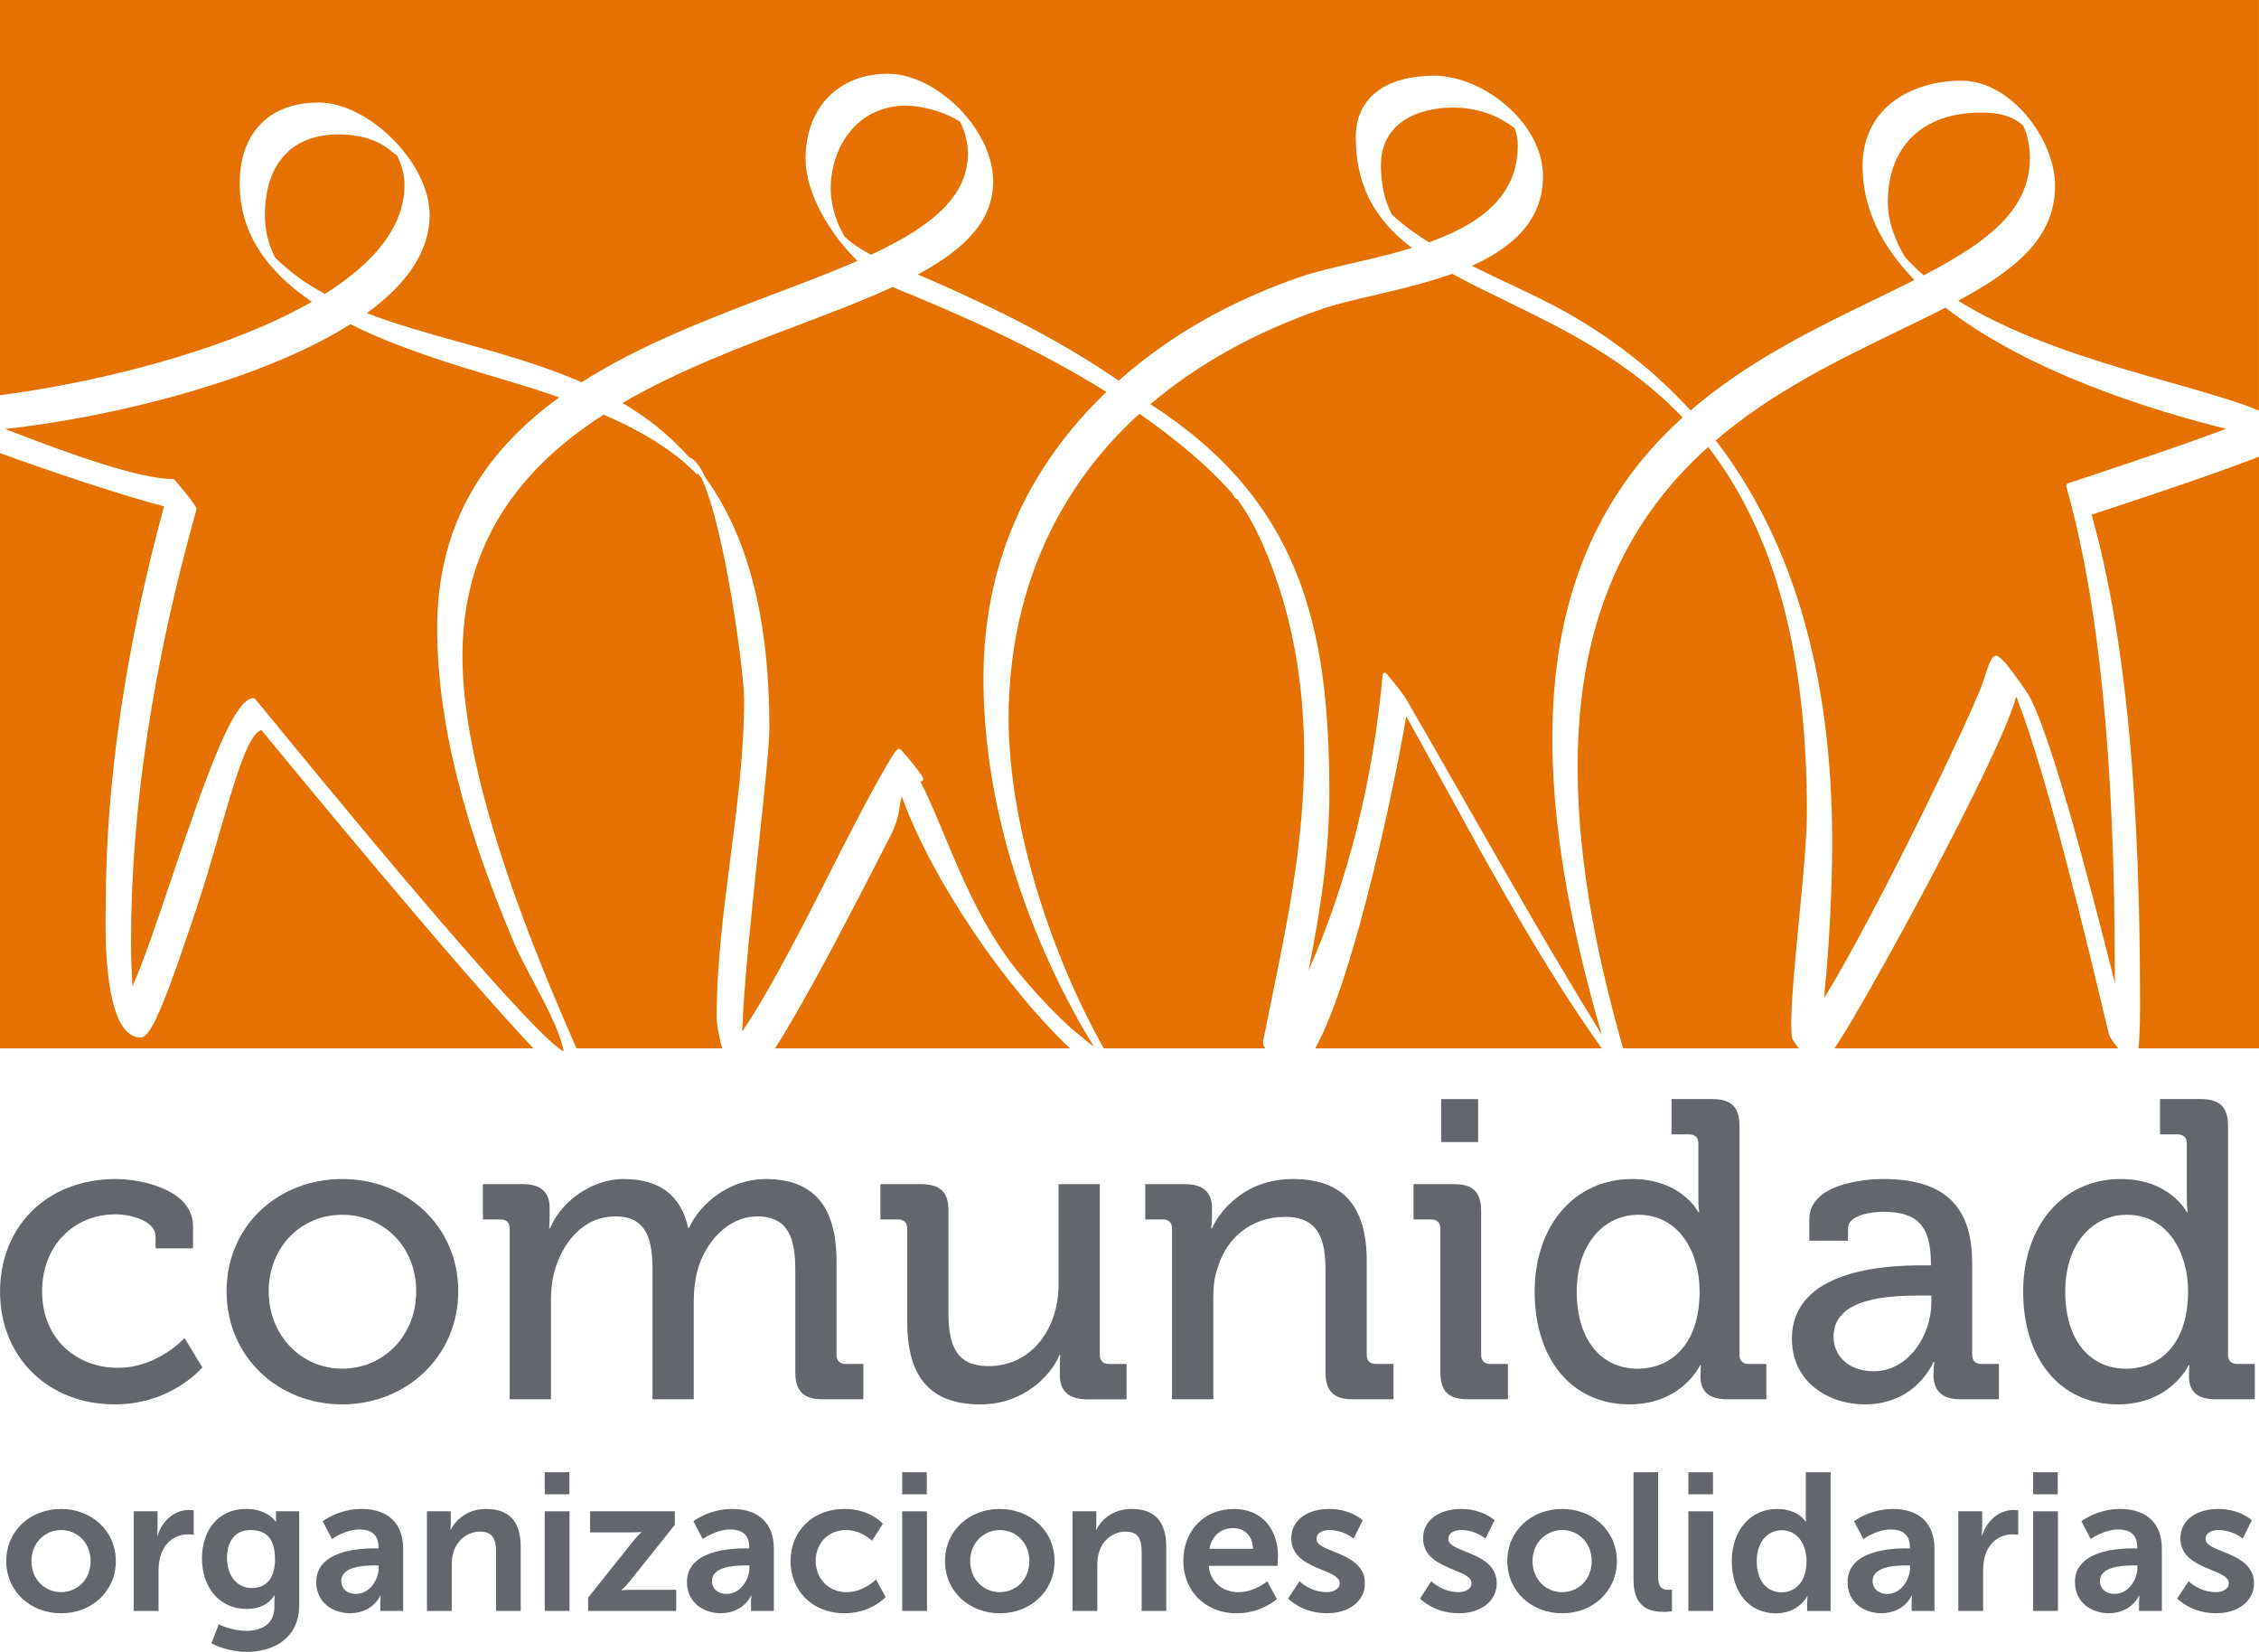 <?xml version="1.0" encoding="UTF-8"?>
<svg id="Capa_1" data-name="Capa 1" xmlns="http://www.w3.org/2000/svg" viewBox="0 0 620.21 453.48">
  <defs>
    <style>
      .cls-1 {
        fill: #63666a;
      }

      .cls-1, .cls-2 {
        stroke-width: 0px;
      }

      .cls-2 {
        fill: #e57200;
      }
    </style>
  </defs>
  <g>
    <g>
      <path class="cls-2" d="M154.76,288.54c-.04-.24-.1-.5-.16-.75h-1.15c.46.35.87.62,1.2.78.04-.01.07-.03.11-.04Z"/>
      <path class="cls-2" d="M346.83,286.63l.02-.03c-.08-.22-.11-.4-.11-.56.72-3.65,1.44-7.16,2.16-10.65,4.71-22.95,9.16-44.63,9.16-68.2,0-19.86-3.39-38.27-10.08-54.73-1.94-4.77-3.97-8.82-6.2-12.4l-2.07-3.08c-.56-.05-.89-.64-1.15-1.08-.12-.22-.25-.44-.38-.59-3.63-4.08-7.78-8.04-12.69-12.12-3.91-3.25-8.16-6.49-12.66-9.62-23.49,21.33-35.91,50.3-35.91,83.79,0,27.04,10.3,62.25,26.13,90.44h44.32c-.07-.11-.13-.21-.19-.31-.26-.42-.36-.66-.36-.86Z"/>
      <path class="cls-2" d="M386.06,196.59c-2.25,14.4-13.78,70.87-24.96,91.21h78.67c-15.68-21.98-29.32-46.84-42.52-70.93-3.67-6.69-7.45-13.6-11.2-20.28Z"/>
      <path class="cls-2" d="M247.63,218.76c-.76,1.35-.35,5.18-3.04,10.45-12.17,23.86-24.01,46.49-31.82,58.59h81.01c-17.81-16.79-37.9-46.23-46.15-69.04Z"/>
      <path class="cls-2" d="M493.93,252.39c1.06-11.03,2.16-22.43,2.16-29.24,0-44.02-8.87-76.88-27.11-100.45-24.12,21.59-35.84,50.32-35.84,87.8,0,27.54,5.92,54.09,12.47,77.3h48.26c-1.05-1.41-1.86-2.63-1.9-2.94-.65-5.45.62-18.57,1.96-32.46Z"/>
      <path class="cls-2" d="M578,279.73c-4.8-20.16-15.89-66.8-24.43-88.55-4.64,17.03-41.44,83.88-48.87,95l-.24.37c-.29.45-.56.86-.82,1.25h77.94c-1.3-1.62-2.39-3.1-2.56-3.82l-1.01-4.25Z"/>
      <path class="cls-2" d="M146.36,269.29c-2.05-3.87-3.99-7.53-5.29-10.61-9.03-21.42-21.04-53.67-21.04-86.26,0-26.27,10.96-47,33.49-63.32-.9-.32-1.81-.64-2.71-.95-4.02-1.4-8.92-2.86-14.1-4.41-12.26-3.67-27.51-8.22-40.5-14.74-24.49,15.49-65.81,25.65-94.84,28.75,17.81,6.92,36.84,13.75,46.16,13.75l.35.16c.06.07,6.07,6.98,6.07,8.08v.12s-.25-.05-.25-.05v.02s.23.07.23.07c-11.92,42.29-17.96,82.15-17.96,118.49,0,3.95.13,8.01.4,12.35,2.91-6.41,6.71-17.68,10.71-29.55,9.77-29.01,17.11-49.54,22.51-49.54l.36.16,1.36,1.57,1.19,1.46c43.82,53.59,72.87,86.93,80.95,92.95h1.15c-1.16-5.15-4.75-11.93-8.24-18.51Z"/>
      <path class="cls-2" d="M65.81,50.39c0-13.93,8.11-22.24,21.7-22.24s30.45,16.46,30.45,30.91c0,9.55-5.8,18.6-17.25,26.9,8.04,3.1,16.61,5.48,25.67,8,11.11,3.09,22.59,6.28,33.29,10.97,16.33-10.4,35.81-17.78,53.01-24.29,8.11-3.07,15.79-5.98,22.73-9.02-7.17-7-14.24-18.24-14.24-28.11,0-13.91,9.07-23.26,22.57-23.26s28.93,15.43,28.93,29.49c0,9.99-6.39,17.92-20.68,25.61,23.27,9.96,40.83,19.24,55.14,29.15,13.71-12.19,30.41-21.75,49.62-28.41,3.98-1.38,9.09-2.57,14.51-3.82,5.37-1.25,10.91-2.53,16.37-4.2-10.65-8.17-15.41-17.61-15.41-30.49,0-10.52,8.04-16.8,21.51-16.8s29.9,12.99,29.9,27.58c0,10.68-6.39,18.74-19.52,24.61,3.43,1.71,6.92,3.37,10.31,4.97,5.53,2.61,10.76,5.08,15.24,7.59,13.23,7.42,24.83,16.55,34.5,27.15,15.76-13.58,34.14-22.49,50.36-30.36,3.88-1.88,7.55-3.66,11.08-5.45-9.44-9.7-14.23-20.22-14.23-31.27,0-16.2,13.65-23.45,27.19-23.45s25.66,16.12,25.66,28.83c0,14.2-10.59,22.94-26.57,31.58,17.14,10.76,40.09,17.28,58.57,22.54,9.57,2.72,17.96,5.11,23.98,7.61V0H0v108.48c24.78-3.16,61.34-11.71,85.62-25.64-13.33-9.07-19.81-19.69-19.81-32.45Z"/>
      <path class="cls-2" d="M54.17,248.72c-7.53,22.39-12.3,36.11-15.48,36.11-1.47,0-2.81-.6-3.96-1.79-5.63-5.79-5.98-24.29-5.69-34.8,0-.28.01-.47.01-.55,0-32.81,5.53-70.38,15.99-108.69-10.72-2.74-31.13-9.54-45.05-14.62v163.41h146.46c-20.66-21.81-63.88-74.23-74.66-87.35-5.26,1.2-10.58,27.27-17.64,48.28Z"/>
      <path class="cls-2" d="M200.53,235.63c1.85-14.28,3.77-29.05,3.77-43.64,0-7.07-5.08-46.12-11.61-60.6-.35-.48-.72-.95-1.08-1.42l-.31.27-1.14-1.21-2.59-2.35c-2.35-1.99-5.1-3.95-8.4-5.98-3.95-2.43-8.36-4.69-13.46-6.88-26.07,16.75-38.75,38.47-38.75,66.39,0,35.53,21.76,85.62,31.05,107.01.09.2.17.39.25.58h40.03c-1-3.5-1.54-7.02-1.54-8.33,0-14.69,1.92-29.51,3.78-43.84Z"/>
      <path class="cls-2" d="M574.26,141.29c11.91,42.25,13.29,97.5,13.29,135.43,0,3.26-.07,6.04-.21,8.33-.06,1.07-.14,1.97-.23,2.74h33.1V125.38c-13.41,5.12-27.09,9.66-40.41,14.07l-5.55,1.84Z"/>
      <path class="cls-2" d="M413.42,82.6c-5.22-2.53-10.15-4.93-14.73-7.45-7.15,2.58-14.93,4.39-21.8,5.99-5.24,1.22-10.18,2.37-13.88,3.65-18.33,6.35-34.2,15.15-47.17,26.16,40.81,26.32,49.13,60.31,49.13,106.63,0,16.1-2.25,31.36-5.71,48.85,10.79-24.38,17.82-52.48,20.35-81.38l.46-.43h.01c.41,0,.74.41,1.12.95l.07.1.44.52c1.66,1.99,3.38,4.04,4.67,6.27,5.29,9.12,10.63,18.46,15.79,27.5,12.09,21.17,24.58,43.02,37.58,64.06-6.51-22.68-13.55-51.78-13.55-81.29,0-37.55,11.7-66.38,35.77-88.14-15.02-15.69-32.84-24.34-48.57-31.99Z"/>
      <path class="cls-2" d="M416.71,39.91c0-1.56-.29-3.17-.84-4.67-4.69-3.74-10.56-5.71-16.98-5.71-9.55,0-19.76,4.16-19.76,15.84,0,5.13,1,9.65,2.97,13.45,2.69,2.58,6.04,5.1,10.25,7.7,16.62-5.95,24.36-14.41,24.36-26.6Z"/>
      <path class="cls-2" d="M534.11,84.45c-4.18,2.16-8.59,4.29-13.25,6.55-16.05,7.77-34.23,16.57-49.81,29.9,21.22,27.52,31.97,64.53,31.97,110.01,0,13.32-.72,27.43-2.2,43.07,14.13-22.92,39.7-76.05,43.53-86.46.07-.19.18-.56.33-1.04.83-2.71,1.72-5.42,2.64-6.19l.16.18h.03s-.16-.21-.16-.21c.4-.32.72-.33,1.19-.09l-.03.07.08-.04h.01c.1.06.25.15.42.28l-.08.1.13-.05c1.83,1.43,5.15,6.24,6.57,8.29.26.37.45.65.55.79,5.79,7.94,17.42,52.09,24.46,80.32,0-.05,0-.1,0-.15-.01-.98-.03-1.94-.03-2.87,0-58.23-4.38-101.93-13.38-133.58l.31-.58,5.59-1.86c12.52-4.16,25.45-8.46,38.02-13.16-19.53-4.85-54.02-15.35-77.05-33.29Z"/>
      <path class="cls-2" d="M557.3,43.23c0-2.77-.48-5.4-1.42-7.82l-.42-.93-1.62-1.26c-2.59-1.61-5.58-2.31-9.96-2.31-16.02,0-25.58,9.23-25.58,24.69,0,5.81,2.53,11.3,4.67,14.9,1.57,1.76,3.3,3.47,5.16,5.09,18.02-9.37,29.18-18.08,29.18-32.35Z"/>
      <path class="cls-2" d="M109.03,42.74l-3.35-2.58c-3.47-2.21-7.55-3.26-12.81-3.26-12.8,0-20.14,8.11-20.14,22.25,0,4.03.99,8.12,2.8,11.54,3.79,3.79,8.26,7.07,13.66,10.01,14.5-9.12,21.86-19.19,21.86-29.93,0-2.62-.67-5.33-2.01-8.03Z"/>
      <path class="cls-2" d="M245.13,78.76c-7.8,3.61-16.73,6.99-26.17,10.57-15.44,5.85-32.91,12.46-48.06,21.29,7.21,4.26,13.22,9.16,18.35,14.96,1.44.44,2.84,2.17,4.27,5.32,11.91,16.4,17.71,38.92,17.71,68.85,0,4.85-1.35,17.49-2.91,32.13-1.92,18-4.09,38.3-4.56,51.31.67-.97,1.31-1.95,1.91-2.89,4.06-6.32,7.65-12.92,11.6-20.27,3.52-6.57,6.96-13.35,10.28-19.9,5.04-9.96,10.26-20.26,15.92-30.07l.06-.1c2.53-4.41,3-4.41,3.35-4.41l.44.27.1.11h0c.08.08.18.19.29.31,1.24,1.31,5.37,6.26,5.69,7.35.08.14.12.28.12.41l-.43.47c-.1.01-.19,0-.28-.04l-.1.13c2.3,4.5,4.41,9.56,6.65,14.93,4.52,10.84,9.64,23.13,17.94,34.46l1.82,2.34c5,6.16,9.86,11.35,14.84,15.87l5.45,4.51.93.66-3.39-5.65c-17.63-31.38-26.94-64.38-26.94-95.44s11.67-57.5,33.76-78.65c-19.44-12.18-40.58-21.37-56.87-28.02-.55-.23-1.13-.49-1.76-.81Z"/>
      <path class="cls-2" d="M265.74,41.98c0-3.31-1.12-6.41-2.08-8.47-3.95-2.79-10.75-4.51-14.84-4.51-13.61,0-20.74,11.47-20.74,22.79,0,3.27.79,6.81,2.29,10.23l1.46,2.88c1.94,1.86,4.54,3.64,7.33,5.03,18.63-8.68,26.58-17.04,26.58-27.95Z"/>
    </g>
    <g>
      <path class="cls-1" d="M31.75,323.66c7.12,0,21.24,2.92,21.24,12.96v6.07h-10.27v-3.27c0-4.2-6.65-6.07-10.97-6.07-11.56,0-20.19,8.64-20.19,21.13,0,13.42,9.8,21.01,20.78,21.01s18.32-8.17,18.32-8.17l4.9,8.05s-8.4,10.15-24.04,10.15c-18.56,0-31.51-13.19-31.51-30.93s12.72-30.93,31.75-30.93Z"/>
      <path class="cls-1" d="M93.96,323.66c17.62,0,31.86,12.96,31.86,30.81s-14.24,31.05-31.86,31.05-31.75-13.07-31.75-31.05,14.12-30.81,31.75-30.81ZM93.96,375.72c11.2,0,20.31-8.87,20.31-21.24s-9.1-21.01-20.31-21.01-20.19,8.75-20.19,21.01,9.1,21.24,20.19,21.24Z"/>
      <path class="cls-1" d="M139.94,337.32c0-1.75-.93-2.57-2.57-2.57h-4.79v-9.69h10.85c5.14,0,7.47,2.22,7.47,6.54v2.22c0,1.87-.12,3.38-.12,3.38h.23c2.8-6.89,10.97-13.54,20.19-13.54,10.04,0,15.76,4.55,17.74,13.42h.23c3.27-7.12,11.44-13.42,21.01-13.42,13.31,0,19.49,7.59,19.49,22.64v25.56c0,1.75.93,2.57,2.57,2.57h4.79v9.69h-11.2c-5.25,0-7.47-2.22-7.47-7.47v-27.9c0-8.29-1.63-14.82-10.39-14.82-8.17,0-14.47,7.12-16.57,15.17-.58,2.45-.93,5.02-.93,8.05v26.96h-11.32v-35.37c0-7.7-1.17-14.82-10.15-14.82s-14.71,7.24-16.92,15.64c-.58,2.33-.82,4.9-.82,7.59v26.96h-11.32v-46.8Z"/>
      <path class="cls-1" d="M249.07,337.32c0-1.75-.93-2.57-2.57-2.57h-4.78v-9.69h11.09c5.37,0,7.59,2.22,7.59,7.24v28.01c0,8.17,1.63,14.71,10.97,14.71,12.14,0,19.26-10.62,19.26-22.29v-27.66h11.32v46.8c0,1.75.93,2.57,2.57,2.57h4.78v9.69h-10.85c-5.02,0-7.47-2.33-7.47-6.54v-2.22c0-1.87.12-3.38.12-3.38h-.23c-2.45,5.84-10.04,13.54-21.71,13.54-13.31,0-20.08-7-20.08-22.64v-25.56Z"/>
      <path class="cls-1" d="M321.79,337.32c0-1.75-.93-2.57-2.57-2.57h-4.79v-9.69h10.85c5.02,0,7.47,2.22,7.47,6.54v2.22c0,1.87-.23,3.38-.23,3.38h.23c2.33-5.14,9.34-13.54,22.18-13.54,14.01,0,20.31,7.59,20.31,22.64v25.56c0,1.75.93,2.57,2.57,2.57h4.78v9.69h-11.2c-5.25,0-7.47-2.22-7.47-7.47v-27.78c0-8.29-1.63-14.82-11.09-14.82s-16.34,5.95-18.67,14.47c-.82,2.33-1.05,5.02-1.05,7.94v27.66h-11.32v-46.8Z"/>
      <path class="cls-1" d="M395.44,337.32c0-1.75-.93-2.57-2.57-2.57h-4.78v-9.69h11.09c5.25,0,7.47,2.22,7.47,7.47v39.33c0,1.75.93,2.57,2.57,2.57h4.79v9.69h-11.09c-5.25,0-7.47-2.22-7.47-7.47v-39.33ZM395.67,301.72h10.15v11.79h-10.15v-11.79Z"/>
      <path class="cls-1" d="M448.07,323.66c13.66,0,18.21,9.1,18.21,9.1h.23s-.23-1.75-.23-3.97v-14.82c0-1.75-.93-2.57-2.57-2.57h-4.79v-9.69h11.2c5.25,0,7.47,2.22,7.47,7.47v62.68c0,1.75.93,2.57,2.57,2.57h4.79v9.69h-10.85c-5.14,0-7.24-2.33-7.24-6.3,0-1.75.12-3.04.12-3.04h-.23s-4.9,10.74-19.38,10.74c-15.99,0-26.03-12.61-26.03-30.93s11.09-30.93,26.73-30.93ZM466.63,354.48c0-10.51-5.49-21.01-16.81-21.01-9.22,0-16.92,7.7-16.92,21.13s6.89,21.13,16.69,21.13c8.75,0,17.04-6.19,17.04-21.24Z"/>
      <path class="cls-1" d="M527.56,347.36h2.57v-.58c0-10.39-3.85-14.12-13.07-14.12-2.8,0-9.69.7-9.69,4.55v3.38h-10.62v-5.84c0-9.69,14.71-11.09,20.43-11.09,19.14,0,24.28,10.04,24.28,23.11v25.09c0,1.75.93,2.57,2.57,2.57h4.78v9.69h-10.62c-5.25,0-7.35-2.57-7.35-6.77,0-1.98.23-3.5.23-3.5h-.23s-4.67,11.67-18.79,11.67c-10.15,0-20.08-6.19-20.08-17.97,0-19.03,25.68-20.19,35.6-20.19ZM514.49,376.42c9.57,0,15.76-10.04,15.76-18.79v-1.98h-2.92c-8.52,0-23.93.47-23.93,11.32,0,4.78,3.62,9.45,11.09,9.45Z"/>
      <path class="cls-1" d="M582.18,323.66c13.66,0,18.21,9.1,18.21,9.1h.23s-.23-1.75-.23-3.97v-14.82c0-1.75-.93-2.57-2.57-2.57h-4.78v-9.69h11.2c5.25,0,7.47,2.22,7.47,7.47v62.68c0,1.75.93,2.57,2.57,2.57h4.79v9.69h-10.85c-5.14,0-7.24-2.33-7.24-6.3,0-1.75.12-3.04.12-3.04h-.23s-4.9,10.74-19.38,10.74c-15.99,0-26.03-12.61-26.03-30.93s11.09-30.93,26.73-30.93ZM600.74,354.48c0-10.51-5.49-21.01-16.81-21.01-9.22,0-16.92,7.7-16.92,21.13s6.89,21.13,16.69,21.13c8.75,0,17.04-6.19,17.04-21.24Z"/>
    </g>
  </g>
  <g>
    <path class="cls-1" d="M16.73,414.23c8.36,0,15.07,5.95,15.07,14.32s-6.7,14.32-15.01,14.32-15.07-5.9-15.07-14.32,6.7-14.32,15.01-14.32ZM16.78,437.07c4.4,0,8.1-3.43,8.1-8.53s-3.7-8.52-8.1-8.52-8.15,3.48-8.15,8.52,3.7,8.53,8.15,8.53Z"/>
    <path class="cls-1" d="M36.73,414.87h6.54v4.72c0,1.02-.11,1.93-.11,1.93h.11c1.23-3.91,4.5-7.02,8.68-7.02.65,0,1.23.11,1.23.11v6.7s-.7-.11-1.61-.11c-2.9,0-6.17,1.66-7.45,5.74-.43,1.34-.59,2.84-.59,4.45v10.83h-6.81v-27.34Z"/>
    <path class="cls-1" d="M67.62,447.68c4.18,0,7.72-1.77,7.72-6.65v-1.61c0-.64.11-1.45.11-1.45h-.11c-1.61,2.41-3.97,3.7-7.61,3.7-7.83,0-12.28-6.33-12.28-13.83s4.24-13.62,12.12-13.62c5.95,0,8.09,3.49,8.09,3.49h.16s-.05-.32-.05-.75v-2.09h6.38v25.68c0,9.38-7.29,12.92-14.42,12.92-3.43,0-7.08-.97-9.7-2.36l2.04-5.2s3.43,1.77,7.56,1.77ZM75.5,427.9c0-6.22-3.06-7.88-6.75-7.88-4.13,0-6.43,3-6.43,7.61s2.47,8.31,6.86,8.31c3.27,0,6.33-1.88,6.33-8.04Z"/>
    <path class="cls-1" d="M103.01,425.06h.91v-.38c0-3.59-2.25-4.82-5.25-4.82-3.91,0-7.51,2.63-7.51,2.63l-2.57-4.88s4.24-3.38,10.72-3.38c7.18,0,11.37,3.97,11.37,10.88v17.1h-6.27v-2.25c0-1.07.11-1.93.11-1.93h-.11c.05,0-2.09,4.82-8.31,4.82-4.88,0-9.28-3.06-9.28-8.53,0-8.68,11.74-9.28,16.19-9.28ZM97.81,437.55c3.59,0,6.17-3.86,6.17-7.18v-.64h-1.18c-3.48,0-9.11.48-9.11,4.29,0,1.82,1.34,3.54,4.13,3.54Z"/>
    <path class="cls-1" d="M117.23,414.87h6.54v3.16c0,1.02-.11,1.88-.11,1.88h.11c1.18-2.31,4.18-5.68,9.7-5.68,6.06,0,9.49,3.16,9.49,10.4v17.59h-6.76v-16.19c0-3.33-.86-5.58-4.34-5.58s-6.33,2.3-7.35,5.58c-.38,1.13-.48,2.36-.48,3.64v12.55h-6.81v-27.34Z"/>
    <path class="cls-1" d="M149.56,404.15h6.76v6.06h-6.76v-6.06ZM149.56,414.87h6.81v27.34h-6.81v-27.34Z"/>
    <path class="cls-1" d="M161.47,438.57l12.28-15.39c1.23-1.55,2.31-2.52,2.31-2.52v-.11s-.8.11-2.52.11h-11.53v-5.79h23.27v3.7l-12.28,15.39c-1.23,1.56-2.36,2.52-2.36,2.52v.11s.8-.16,2.57-.16h12.44v5.79h-24.18v-3.65Z"/>
    <path class="cls-1" d="M204.79,425.06h.91v-.38c0-3.59-2.25-4.82-5.25-4.82-3.91,0-7.51,2.63-7.51,2.63l-2.57-4.88s4.24-3.38,10.72-3.38c7.18,0,11.37,3.97,11.37,10.88v17.1h-6.27v-2.25c0-1.07.11-1.93.11-1.93h-.11c.05,0-2.09,4.82-8.31,4.82-4.88,0-9.28-3.06-9.28-8.53,0-8.68,11.74-9.28,16.19-9.28ZM199.59,437.55c3.59,0,6.17-3.86,6.17-7.18v-.64h-1.18c-3.48,0-9.11.48-9.11,4.29,0,1.82,1.34,3.54,4.13,3.54Z"/>
    <path class="cls-1" d="M231.88,414.23c7.13,0,10.51,4.08,10.51,4.08l-3,4.66s-2.84-2.95-7.13-2.95c-5.04,0-8.31,3.81-8.31,8.47s3.33,8.58,8.53,8.58c4.61,0,8.04-3.48,8.04-3.48l2.63,4.82s-3.91,4.45-11.26,4.45c-9.06,0-14.85-6.38-14.85-14.32s5.79-14.32,14.85-14.32Z"/>
    <path class="cls-1" d="M247.7,404.15h6.75v6.06h-6.75v-6.06ZM247.7,414.87h6.81v27.34h-6.81v-27.34Z"/>
    <path class="cls-1" d="M274.46,414.23c8.36,0,15.07,5.95,15.07,14.32s-6.7,14.32-15.01,14.32-15.07-5.9-15.07-14.32,6.7-14.32,15.01-14.32ZM274.51,437.07c4.4,0,8.1-3.43,8.1-8.53s-3.7-8.52-8.1-8.52-8.15,3.48-8.15,8.52,3.7,8.53,8.15,8.53Z"/>
    <path class="cls-1" d="M294.46,414.87h6.54v3.16c0,1.02-.11,1.88-.11,1.88h.11c1.18-2.31,4.18-5.68,9.7-5.68,6.06,0,9.49,3.16,9.49,10.4v17.59h-6.75v-16.19c0-3.33-.86-5.58-4.34-5.58s-6.33,2.3-7.35,5.58c-.37,1.13-.48,2.36-.48,3.64v12.55h-6.81v-27.34Z"/>
    <path class="cls-1" d="M338.76,414.23c7.88,0,12.12,5.74,12.12,12.98,0,.8-.16,2.63-.16,2.63h-18.87c.43,4.77,4.13,7.24,8.2,7.24,4.4,0,7.88-3,7.88-3l2.63,4.88s-4.18,3.91-10.99,3.91c-9.06,0-14.69-6.54-14.69-14.32,0-8.42,5.74-14.32,13.89-14.32ZM344.01,425.17c-.11-3.7-2.41-5.68-5.41-5.68-3.49,0-5.9,2.14-6.54,5.68h11.96Z"/>
    <path class="cls-1" d="M356.78,434.07s3,3,7.45,3c1.93,0,3.59-.86,3.59-2.47,0-4.08-13.3-3.54-13.3-12.33,0-5.09,4.56-8.04,10.45-8.04s9.17,3.11,9.17,3.11l-2.52,5.04s-2.52-2.36-6.7-2.36c-1.77,0-3.48.75-3.48,2.47,0,3.86,13.3,3.38,13.3,12.17,0,4.56-3.97,8.2-10.46,8.2-6.81,0-10.62-4.02-10.62-4.02l3.11-4.77Z"/>
    <path class="cls-1" d="M392.97,434.07s3,3,7.45,3c1.93,0,3.59-.86,3.59-2.47,0-4.08-13.3-3.54-13.3-12.33,0-5.09,4.56-8.04,10.46-8.04s9.17,3.11,9.17,3.11l-2.52,5.04s-2.52-2.36-6.7-2.36c-1.77,0-3.48.75-3.48,2.47,0,3.86,13.3,3.38,13.3,12.17,0,4.56-3.97,8.2-10.46,8.2-6.81,0-10.62-4.02-10.62-4.02l3.11-4.77Z"/>
    <path class="cls-1" d="M428.85,414.23c8.36,0,15.07,5.95,15.07,14.32s-6.7,14.32-15.01,14.32-15.07-5.9-15.07-14.32,6.7-14.32,15.01-14.32ZM428.9,437.07c4.4,0,8.1-3.43,8.1-8.53s-3.7-8.52-8.1-8.52-8.15,3.48-8.15,8.52,3.7,8.53,8.15,8.53Z"/>
    <path class="cls-1" d="M448.48,404.15h6.75v28.52c0,3,1.02,3.75,2.79,3.75.54,0,1.02-.05,1.02-.05v5.95s-1.02.16-2.14.16c-3.75,0-8.42-.96-8.42-8.79v-29.54Z"/>
    <path class="cls-1" d="M463.55,404.15h6.75v6.06h-6.75v-6.06ZM463.55,414.87h6.81v27.34h-6.81v-27.34Z"/>
    <path class="cls-1" d="M487.84,414.23c6.01,0,7.88,3.49,7.88,3.49h.11s-.05-.7-.05-1.55v-12.01h6.81v38.07h-6.43v-2.25c0-1.02.11-1.77.11-1.77h-.11s-2.31,4.67-8.58,4.67c-7.4,0-12.12-5.84-12.12-14.32s5.15-14.32,12.38-14.32ZM489.12,437.12c3.54,0,6.86-2.57,6.86-8.63,0-4.24-2.25-8.42-6.81-8.42-3.75,0-6.86,3.06-6.86,8.47s2.79,8.58,6.81,8.58Z"/>
    <path class="cls-1" d="M523.44,425.06h.91v-.38c0-3.59-2.25-4.82-5.25-4.82-3.91,0-7.51,2.63-7.51,2.63l-2.57-4.88s4.24-3.38,10.72-3.38c7.18,0,11.37,3.97,11.37,10.88v17.1h-6.27v-2.25c0-1.07.11-1.93.11-1.93h-.11c.05,0-2.09,4.82-8.31,4.82-4.88,0-9.28-3.06-9.28-8.53,0-8.68,11.74-9.28,16.19-9.28ZM518.24,437.55c3.59,0,6.17-3.86,6.17-7.18v-.64h-1.18c-3.48,0-9.11.48-9.11,4.29,0,1.82,1.34,3.54,4.13,3.54Z"/>
    <path class="cls-1" d="M537.66,414.87h6.54v4.72c0,1.02-.11,1.93-.11,1.93h.11c1.23-3.91,4.5-7.02,8.68-7.02.65,0,1.23.11,1.23.11v6.7s-.7-.11-1.61-.11c-2.9,0-6.17,1.66-7.45,5.74-.43,1.34-.59,2.84-.59,4.45v10.83h-6.81v-27.34Z"/>
    <path class="cls-1" d="M558.2,404.15h6.76v6.06h-6.76v-6.06ZM558.2,414.87h6.81v27.34h-6.81v-27.34Z"/>
    <path class="cls-1" d="M585.87,425.06h.91v-.38c0-3.59-2.25-4.82-5.25-4.82-3.91,0-7.51,2.63-7.51,2.63l-2.57-4.88s4.24-3.38,10.72-3.38c7.18,0,11.37,3.97,11.37,10.88v17.1h-6.27v-2.25c0-1.07.11-1.93.11-1.93h-.11c.05,0-2.09,4.82-8.31,4.82-4.88,0-9.28-3.06-9.28-8.53,0-8.68,11.74-9.28,16.19-9.28ZM580.66,437.55c3.59,0,6.17-3.86,6.17-7.18v-.64h-1.18c-3.48,0-9.11.48-9.11,4.29,0,1.82,1.34,3.54,4.13,3.54Z"/>
    <path class="cls-1" d="M600.88,434.07s3,3,7.45,3c1.93,0,3.59-.86,3.59-2.47,0-4.08-13.3-3.54-13.3-12.33,0-5.09,4.56-8.04,10.45-8.04s9.17,3.11,9.17,3.11l-2.52,5.04s-2.52-2.36-6.7-2.36c-1.77,0-3.48.75-3.48,2.47,0,3.86,13.3,3.38,13.3,12.17,0,4.56-3.97,8.2-10.46,8.2-6.81,0-10.62-4.02-10.62-4.02l3.11-4.77Z"/>
  </g>
</svg>